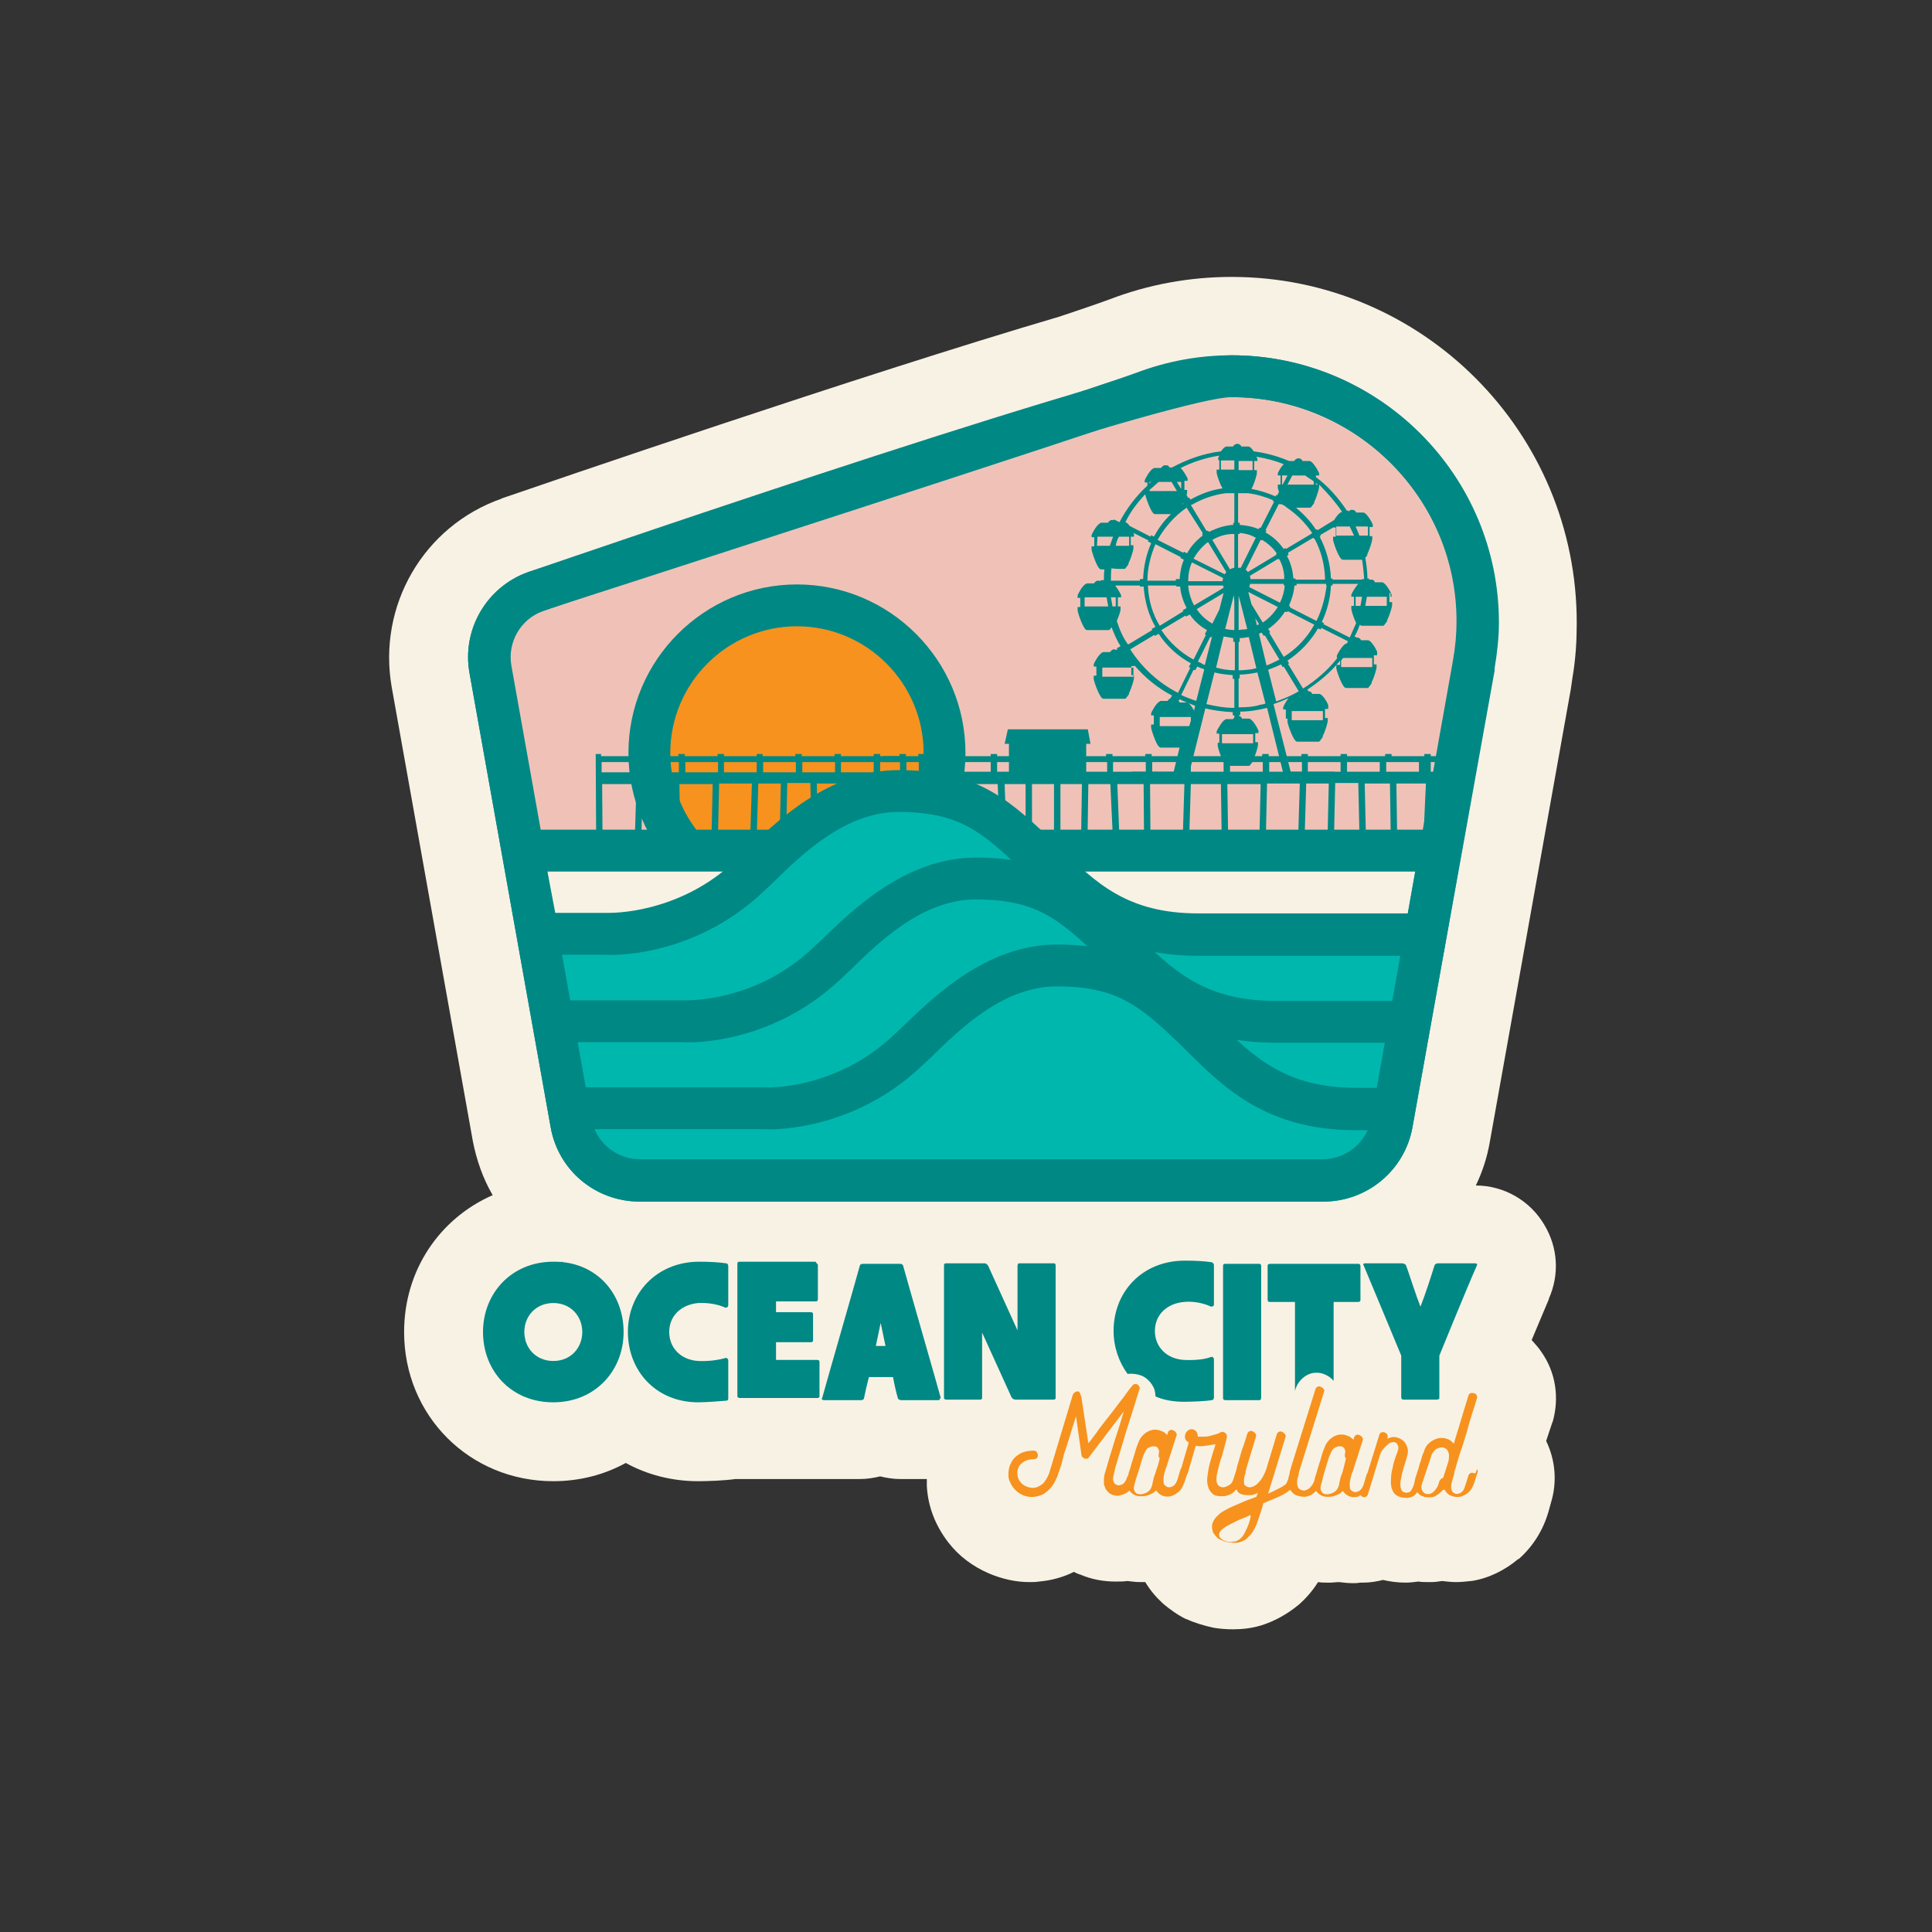 <?xml version="1.0" encoding="utf-8"?>
<!-- Generator: Adobe Illustrator 28.0.0, SVG Export Plug-In . SVG Version: 6.00 Build 0)  -->
<svg version="1.1" id="Layer_1" xmlns="http://www.w3.org/2000/svg" xmlns:xlink="http://www.w3.org/1999/xlink" x="0px" y="0px"
	 viewBox="0 0 360 360" style="enable-background:new 0 0 360 360;" xml:space="preserve">
<rect x="0" y="0" width="360" height="360" fill="#333333" stroke="none"/>
<style type="text/css">
	.st0{fill:#F8F2E4;}
	.st1{fill:#F0C2B7;}
	.st2{fill:#008885;}
	.st3{fill:#F7921E;}
	.st4{fill:#00B7AE;}
</style>
<g>
	<path class="st0" d="M229.5,51.6c-7.8,0-15.5,1.4-22.8,4.2c-0.3,0.1-1.8,0.7-9.3,3.2c-37.1,10.9-97,31.5-103.7,33.8
		c-0.1,0-0.1,0-0.2,0.1C78.9,98,70.3,112.9,73,128.1l15.1,84.5c0.7,3.6,1.9,7,3.7,10.1c-9.8,4.3-16.5,13.9-16.5,25.5
		c0,15.6,12.2,27.8,27.8,27.8c4.9,0,9.5-1.2,13.5-3.4c4,2.2,8.6,3.4,13.5,3.4c1.6,0,4.8-0.1,6.9-0.4c0.2,0,0.5,0,0.7,0h14.5
		c0.2,0,0.4,0,0.6,0c0.2,0,0.3,0,0.5,0h6.9c1.3,0,2.6-0.2,3.8-0.5c1.2,0.3,2.5,0.5,3.8,0.5h4.9c0,0.4,0,0.8,0,1.2v0.1
		c0.2,3.8,1.6,7.4,4,10.5c2,2.6,4.6,4.5,7.6,5.8c2.4,1,4.9,1.6,7.5,1.6c0.6,0,1.2,0,1.8-0.1c2.3-0.2,4.5-0.8,6.5-1.8
		c0.4,0.2,0.8,0.4,1.2,0.5c2.1,0.9,4.3,1.3,6.6,1.3c0.7,0,1.4,0,2.2-0.1c0.8,0.1,1.6,0.2,2.4,0.2c0.2,0,0.4,0,0.5,0s0.3,0,0.4,0l0,0
		c0.9,1.5,2,2.8,3.3,4c1.3,1.1,2.7,2.1,4.3,2.9c0,0,0,0,0.1,0c1.5,0.7,3.2,1.2,5,1.6c1.2,0.2,2.4,0.3,3.6,0.3c1.8,0,3.5-0.2,5.2-0.7
		c2.6-0.8,4.9-2.1,7-3.8c1.4-1.2,2.7-2.7,3.7-4.3c0.6,0.1,1.1,0.1,1.7,0.1c0.2,0,0.4,0,0.5,0c0.6,0,1.2-0.1,1.7-0.1
		c0.9,0.1,1.7,0.2,2.6,0.2c0.4,0,0.9,0,1.3-0.1c0.2,0,0.4,0,0.6,0c1.3,0,2.5-0.2,3.7-0.5c1.3,0.3,2.7,0.5,4.2,0.5
		c0.8,0,1.6-0.1,2.4-0.2c0.6,0.1,1.2,0.1,1.8,0.1c0.2,0,0.4,0,0.6,0c0.7,0,1.3-0.1,2-0.2c0.9,0.1,1.8,0.2,2.6,0.2
		c0.9,0,1.9-0.1,2.8-0.2h0.1c3.2-0.5,6.2-2,8.7-4.1c0,0,0,0,0.1,0c2.6-2.3,4.5-5.3,5.5-8.7l0.5-1.8c1.2-3.9,0.8-8-0.9-11.5
		c0.2-0.6,0.4-1.2,0.6-1.8l0.5-1.5c0-0.1,0-0.1,0.1-0.2c1.3-4.5,0.6-9.3-2.1-13.1c-0.5-0.8-1.2-1.5-1.8-2.2c1.4-3.3,2.7-6.4,3.2-7.6
		c0,0,0,0,0-0.1c2-4.5,1.7-9.5-0.8-13.7c-2.6-4.5-7.5-7.4-12.8-7.4c1.2-2.5,2.1-5.2,2.6-8.1l15.1-84.4c0.1-0.7,0.2-1.4,0.3-2.1
		c0.6-3.5,0.8-6.8,0.8-10.1C293.9,80.5,265,51.6,229.5,51.6z M232.6,278.2L232.6,278.2C232.7,278.2,232.6,278.2,232.6,278.2z
		 M228,278.4c-0.1,0-0.1,0-0.2,0C227.9,278.4,227.9,278.4,228,278.4z M105,235.2c-0.1,0-0.3,0-0.4-0.1
		C104.7,235.1,104.8,235.1,105,235.2C105,235.1,105,235.2,105,235.2z M103.1,235c0.2,0,0.5,0,0.7,0C103.6,235,103.4,235,103.1,235
		L103.1,235z M97.7,260.3c-0.1-0.1-0.2-0.1-0.4-0.2C97.5,260.1,97.6,260.2,97.7,260.3z M96.6,259.7c-0.1-0.1-0.2-0.1-0.3-0.2
		C96.4,259.6,96.5,259.6,96.6,259.7z M95.5,259c-0.1-0.1-0.2-0.1-0.3-0.2C95.3,258.9,95.4,259,95.5,259z M94.5,258.3
		c-0.1,0-0.1-0.1-0.2-0.1C94.4,258.2,94.4,258.2,94.5,258.3z M99,260.7c-0.2-0.1-0.3-0.1-0.5-0.2C98.6,260.6,98.8,260.6,99,260.7z
		 M97.8,249.2c0,0.1,0.1,0.2,0.1,0.3C97.8,249.4,97.8,249.3,97.8,249.2z M98.1,250.3c0.1,0.1,0.1,0.3,0.2,0.4
		C98.2,250.5,98.1,250.4,98.1,250.3z M98.6,251.2c0.1,0.1,0.1,0.2,0.2,0.3C98.7,251.3,98.6,251.3,98.6,251.2z M99.2,252
		C99.2,252,99.3,252,99.2,252C99.3,252,99.2,252,99.2,252z M102.4,253.5c-0.2,0-0.3,0-0.5,0C102.1,253.5,102.3,253.5,102.4,253.5z
		 M101.3,253.3c-0.1,0-0.3-0.1-0.4-0.1C101,253.2,101.1,253.2,101.3,253.3z M100.3,252.8c-0.1-0.1-0.3-0.1-0.4-0.2
		C100.1,252.7,100.2,252.8,100.3,252.8z M191.7,278.5c-0.1,0-0.1,0-0.2,0C191.6,278.5,191.7,278.5,191.7,278.5z M207.9,278.5
		c-0.1,0-0.2,0-0.4-0.1C207.7,278.4,207.8,278.5,207.9,278.5z M213.3,278.3c-0.2,0.1-0.5,0.1-0.7,0.1
		C212.8,278.4,213,278.4,213.3,278.3z M217.7,278.5L217.7,278.5C217.6,278.5,217.6,278.5,217.7,278.5z M229.6,287.2
		c-0.2,0-0.3,0-0.5,0C229.2,287.2,229.4,287.2,229.6,287.2z M230.8,286.9c-0.2,0.1-0.3,0.2-0.5,0.2
		C230.5,287.1,230.6,287,230.8,286.9z M230.1,287.2c-0.2,0-0.3,0.1-0.5,0.1C229.8,287.2,230,287.2,230.1,287.2z M242.4,278.5
		c-0.2,0-0.3,0-0.5-0.1C242.1,278.5,242.3,278.5,242.4,278.5z M248,278.3c-0.2,0.1-0.5,0.1-0.7,0.1
		C247.5,278.4,247.8,278.4,248,278.3z M252.4,278.5L252.4,278.5C252.3,278.5,252.4,278.5,252.4,278.5z M262,278.5L262,278.5
		L262,278.5z M266.6,278.3c-0.1,0-0.1,0-0.2,0C266.5,278.3,266.6,278.3,266.6,278.3z M274.6,274.5c-0.1,0-0.2,0-0.3,0l0,0
		C274.4,274.5,274.5,274.5,274.6,274.5z M271.3,278.4c-0.1,0-0.2,0-0.4-0.1C271.1,278.4,271.2,278.4,271.3,278.4z M211.9,69.5
		c-0.3,0.1-0.7,0.3-1.3,0.5C211.2,69.7,211.6,69.6,211.9,69.5z M208.4,70.7c-1.3,0.4-2.9,1-4.8,1.6
		C205.5,71.6,207.1,71.1,208.4,70.7z M87.8,118.1c-0.4,1.4-0.6,2.9-0.6,4.4C87.2,121,87.4,119.5,87.8,118.1z M93.5,257.3L93.5,257.3
		C93.6,257.4,93.5,257.4,93.5,257.3z M90,248.2c0,0.5,0,0.9,0.1,1.3C90,249.1,90,248.6,90,248.2z M90.1,249.9c0,0.3,0.1,0.6,0.1,0.9
		C90.2,250.5,90.1,250.2,90.1,249.9z M90.5,251.9L90.5,251.9C90.5,252,90.5,252,90.5,251.9z M90.9,253.2L90.9,253.2L90.9,253.2z
		 M91.4,254.3C91.4,254.3,91.4,254.4,91.4,254.3C91.4,254.4,91.4,254.3,91.4,254.3z M92.7,256.4L92.7,256.4
		C92.7,256.5,92.7,256.4,92.7,256.4z M103.1,261.3c-0.2,0-0.5,0-0.7,0C102.6,261.3,102.9,261.3,103.1,261.3L103.1,261.3z
		 M99.7,260.9c0.2,0,0.4,0.1,0.6,0.1C100.1,261,99.9,260.9,99.7,260.9z M101,261.1c0.2,0,0.4,0.1,0.7,0.1
		C101.4,261.2,101.2,261.2,101,261.1z M191.2,280c-0.3-0.1-0.7-0.1-1-0.3C190.5,279.9,190.8,280,191.2,280z M191.9,280.1
		c-0.2,0-0.3,0-0.4,0c0.3,0,0.6,0.1,0.9,0C192.2,280.1,192.1,280.1,191.9,280.1z M207.6,280c-0.2,0-0.5-0.1-0.7-0.2
		C207.1,280,207.4,280,207.6,280z M207.9,280.1c-0.1,0-0.1,0-0.2,0c0.2,0,0.5,0,0.8,0C208.3,280,208.1,280.1,207.9,280.1z
		 M211.9,280c-0.2,0-0.4-0.1-0.6-0.2C211.5,279.9,211.7,280,211.9,280z M212.5,280.1c-0.1,0-0.2,0-0.4,0
		C212.3,280.1,212.4,280.1,212.5,280.1C212.5,280.1,212.5,280.1,212.5,280.1z M216.4,280c0.2,0.1,0.4,0.1,0.7,0.2
		C216.8,280.1,216.6,280,216.4,280z M217.4,280.1L217.4,280.1c0.1,0,0.4,0,0.6,0C217.7,280.1,217.5,280.1,217.4,280.1z M228.7,288.8
		c0.3,0.1,0.7,0.1,1,0.1l0,0C229.4,288.9,229.1,288.8,228.7,288.8z M241.3,279.8c0.2,0.1,0.5,0.2,0.7,0.2
		C241.7,280,241.5,279.9,241.3,279.8z M242.5,280.1c-0.1,0-0.2,0-0.3,0c0.2,0,0.5,0,0.7,0C242.8,280.1,242.6,280.1,242.5,280.1z
		 M246.6,280c-0.2,0-0.4-0.1-0.6-0.2C246.2,279.9,246.4,280,246.6,280z M247.2,280.1c-0.1,0-0.2,0-0.4,0
		C247,280.1,247.1,280.1,247.2,280.1S247.3,280.1,247.2,280.1z M251.8,280.1c-0.2,0-0.5-0.1-0.7-0.2
		C251.4,280,251.6,280.1,251.8,280.1z M252.1,280.1L252.1,280.1c0.1,0,0.4,0,0.6,0C252.5,280.1,252.3,280.1,252.1,280.1z
		 M253.7,280.1c0.1,0,0.2,0,0.3,0l0,0C253.9,280.1,253.8,280.1,253.7,280.1z M265.6,280c-0.2,0-0.4-0.1-0.6-0.2
		C265.2,279.9,265.4,280,265.6,280z M266.2,280c-0.1,0-0.2,0-0.4,0C265.9,280,266.1,280,266.2,280L266.2,280z M270.9,280
		c-0.2,0-0.5-0.1-0.7-0.2C270.4,279.9,270.7,280,270.9,280z M271.4,280.1c-0.1,0-0.2,0-0.2,0c0.2,0,0.5,0,0.7,0
		C271.7,280,271.5,280.1,271.4,280.1z"/>
	<g>
		<g>
			<path class="st1" d="M275.4,116c0-25.3-20.5-45.9-45.9-45.9c-13.3,0-129.7,40.2-129.7,40.2c-6,2.1-9.5,8.3-8.4,14.5l15.1,84.5
				c1.1,6.2,6.5,10.7,12.8,10.7h127.3c6.3,0,11.7-4.5,12.8-10.7l15.1-84.5c0.1-0.3,0.1-0.6,0.1-1C275.1,121.3,275.4,118.7,275.4,116
				z"/>
			<polygon class="st2" points="203.2,138.6 202.7,135.9 187.8,135.9 187.2,138.6 188,138.6 188,144.8 202.4,144.8 202.4,138.6 			
				"/>
			<path class="st2" d="M246.6,223.9H119.2c-8.2,0-15.2-5.8-16.6-13.9l-15.1-84.5c-1.5-8.1,3.1-16.1,10.9-18.9
				c12-4.1,117.5-40.4,131-40.4c27.4,0,49.8,22.3,49.8,49.8c0,2.7-0.3,5.5-0.8,8.5c0,0.3,0,0.7-0.1,1L263.2,210
				C261.8,218,254.8,223.9,246.6,223.9z M229.5,74c-9.3,0-82,23.9-128.4,39.9c-4.1,1.5-6.6,5.8-5.8,10.2l15.1,84.5
				c0.8,4.3,4.6,7.5,9,7.5h127.3c4.4,0,8.2-3.2,9-7.5l15.2-85.2c0.5-2.8,0.7-5.2,0.7-7.4C271.5,92.8,252.6,74,229.5,74z"/>
		</g>
		<g>
			<circle class="st3" cx="148.5" cy="140.3" r="27.5"/>
			<g>
				<path class="st2" d="M167.7,142v3l-0.5,14.3l1.2,0.1l0.4-13.3h2.2l0.2,13.1h1.2l-0.2-13.1h3.4l0.3,13.3h1.2l-0.3-13.2h3.4
					l-0.2,13.2h1.2l0.2-13.3h4.5l0.6,13.3l1.2-0.1l-0.5-13.2h3.9v13.5h1.2v-13.5h4.1v13.3h1.2v-13.3h4l-0.2,13.2h1.2l0.2-13.2h4.1
					l0.6,12.8l1.2-0.1l-0.5-12.7h4.9l0.1,13.1h1.2l-0.1-13.1h6.4l-0.4,13l1.2,0.1l0.4-13.1h5.6l0.2,13.3h1.2l-0.2-13.3h6.2
					l-0.3,13.3h1.2l0.3-13.4h6.1l-0.4,13.3l1.2,0.1l0.4-13.4h4.2l-0.3,13.3h1.2l0.3-13.4h4.3l0.3,13.4h1.2l-0.3-13.3h4.7l0.2,13.2
					h1.2l-0.2-13.2h5.5l-0.6,13.2l1.2,0.1l0.6-13.3h5v-2.2h-5.3V142h4.5v-1.1h-4.5v-0.4h-1.2v0.4h-6.1v-0.4h-1.2v0.4H251v-0.4h-1.2
					v0.4h-6.1v-0.4h-1.2v0.4h-6.1v-0.4h-1.2v0.4h-6.1v-0.4H228v0.4h-6.1v-0.4h-1.2v0.4h-6.1v-0.4h-1.2v0.4h-6.1v-0.4h-1.2v0.4H200
					v-0.4h-1v0.4h-5.8v-0.4H192v0.4h-6.2v-0.4h-1.2v0.4h-5.3v-0.4h-1.2v0.4h-5.8v-0.4h-1.2v0.4h-2.3v-0.4h-1.2v0.4h-3v1.1H167.7z
					 M258.3,142h6.1v1.8h-6.1V142z M251,142h6.1v1.8H251V142z M243.7,142h6.1v1.8h-6.1V142z M236.5,142h6.1v1.8h-6.1V142z
					 M229.2,142h6.1v1.8h-6.1V142z M221.9,142h6.1v1.8h-6.1V142z M214.7,142h6.1v1.8h-6.1V142z M207.4,142h6.1v1.8h-6.1V142z
					 M200.2,142h6.1v1.8h-6.1V142z M193.2,142h5.8v1.8h-5.8V142z M185.8,142h6.2v1.8h-6.2V142z M179.3,142h5.3v1.8h-5.3V142z
					 M172.3,142h5.8v1.8h-5.8V142z M168.9,142h2.3v1.8h-2.3V142z"/>
				<path class="st2" d="M164,143.9V142h4.5v-1.1H164v-0.4h-1.2v0.4h-6.1v-0.4h-1.2v0.4h-6.1v-0.4h-1.2v0.4h-6.1v-0.4H141v0.4h-6.1
					v-0.4h-1.2v0.4h-6.1v-0.4h-1.2v0.4h-6.1v-0.4h-1.2v0.4H112v-0.4h-1l0.1,18.7h1.2l-0.1-13.1h6.4l-0.4,13l1.2,0.1l0.4-13.1h5.6
					l0.2,13.3h1.2l-0.2-13.3h6.2l-0.3,13.3h1.2L134,146h6.1l-0.4,13.3l1.2,0.1l0.4-13.4h4.2l-0.3,13.3h1.2l0.3-13.4h4.3l0.3,13.4
					h1.2l-0.3-13.3h4.7l0.2,13.2h1.2l-0.2-13.2h5.5l-0.6,13.2l1.2,0.1l0.6-13.3h5v-2.2L164,143.9L164,143.9z M119.2,143.9h-7.1V142
					h7.1V143.9z M126.5,143.9h-6.1V142h6.1V143.9z M133.8,143.9h-6.1V142h6.1V143.9z M141,143.9h-6.1V142h6.1V143.9z M148.3,143.9
					h-6.1V142h6.1V143.9z M155.6,143.9h-6.1V142h6.1V143.9z M162.8,143.9h-6.1V142h6.1V143.9z"/>
			</g>
			<path class="st2" d="M148.5,171.7c-17.3,0-31.4-14.1-31.4-31.4s14.1-31.4,31.4-31.4s31.4,14.1,31.4,31.4S165.8,171.7,148.5,171.7
				z M148.5,116.7c-13,0-23.6,10.6-23.6,23.6s10.6,23.6,23.6,23.6s23.6-10.6,23.6-23.6S161.5,116.7,148.5,116.7z"/>
		</g>
		<g>
			<polygon class="st0" points="265.6,174.2 100.2,174.2 97.4,158.5 268.4,158.5 			"/>
			<path class="st2" d="M268.9,178.1H97l-4.2-23.5h180.2L268.9,178.1z M103.5,170.3h158.8l1.4-7.9H102L103.5,170.3z"/>
		</g>
		<path class="st4" d="M246.6,220c0,0-107.9,0-122.9,0s-16.6-8.2-16.6-8.2l-6.5-37.7h12.5c0,0,14.4,0.7,26.6-10.9
			c5.4-5.1,15.1-15.7,27.7-15.7c12.6,0,17.7,4.3,25.3,11.5c7.6,7.2,14.3,15.2,30.6,15.2h41.6l-5.8,36.4
			C259.1,210.7,253.8,220,246.6,220z"/>
		<path class="st2" d="M264.8,178.1h-41.6c-16.4,0-24.4-7.7-31.3-14.5l-1.9-1.9c-7.2-6.8-11.4-10.4-22.6-10.4
			c-9.9,0-18,7.9-23.4,13.2l-1.6,1.5c-13.2,12.6-28.8,12-29.4,11.9h-12.3v-7.8h12.5c0.3,0,13.2,0.4,23.9-9.8l1.5-1.4
			c5.9-5.7,15.8-15.4,28.8-15.4c13.8,0,19.8,4.7,28,12.5l2,1.9c6.8,6.6,12.6,12.3,25.9,12.3h41.6L264.8,178.1L264.8,178.1z"/>
		<path class="st2" d="M262.8,194.3h-25.2c-16.4,0-24.4-7.7-31.3-14.4l-1.9-1.9c-7.2-6.8-11.4-10.4-22.6-10.4
			c-9.9,0-18,7.9-23.4,13.2l-1.6,1.5c-13.2,12.6-28.8,12-29.4,11.9h-24.3v-7.8h24.5c0.3,0,13.2,0.4,23.9-9.8l1.5-1.4
			c5.9-5.7,15.8-15.4,28.8-15.4c13.8,0,19.8,4.7,28,12.5l2,1.9c6.8,6.6,12.6,12.3,25.9,12.3h25.2L262.8,194.3L262.8,194.3z"/>
		<path class="st2" d="M259.8,210.6h-7.1c-16.5,0-24.4-7.7-31.3-14.5l-1.9-1.9c-7.2-6.8-11.4-10.4-22.6-10.4
			c-9.9,0-18,7.9-23.4,13.2l-1.6,1.5c-13.2,12.6-28.8,12-29.4,11.9h-36.8v-7.8h37c0.3,0.1,13.2,0.4,23.9-9.8l1.5-1.4
			c5.9-5.7,15.8-15.4,28.8-15.4c13.8,0,19.8,4.7,28,12.5l2,1.9c6.8,6.6,12.6,12.3,25.9,12.3h7.1L259.8,210.6L259.8,210.6z"/>
		<g>
			<path class="st2" d="M259.1,111.2h0.2c0,0,0-0.2,0-0.4s-1.1-2.3-1.8-2.3c-0.2,0-0.6,0-1,0c0,0-0.1,0-0.3,0
				c-0.1-0.3-0.3-0.5-0.6-0.5l0,0h-0.5v-0.2l0,0h-0.3c0-1.3-0.2-2.7-0.4-3.9l0.1-0.1l0.1-0.1c0.1-0.1,0.2-0.3,0.2-0.5l0,0
				c0.5-1,0.9-2.5,0.9-2.7c0-0.2,0-0.4,0-0.5s0-0.1,0-0.1h-0.5v-1.7h0.4h0.2c0,0,0-0.2,0-0.4s-1.1-2.3-1.8-2.3c-0.2,0-0.6,0-1,0
				c0,0-0.1,0-0.3,0c-0.1-0.3-0.4-0.5-0.7-0.5c-0.1,0-0.1,0-0.2,0l0,0l0,0c-0.1,0-0.2,0-0.2,0.1l0,0c-0.1,0-0.1,0.1-0.2,0.1
				c0,0,0,0-0.1,0.1l0,0l-0.1-0.2l0,0l-0.2,0.1c-1.6-2.4-3.5-4.6-5.8-6.3v-0.3h0.4h0.2c0,0,0-0.2,0-0.4l0,0c0-0.1-0.2-0.4-0.4-0.8
				c-0.4-0.7-1-1.5-1.4-1.5c-0.2,0-0.6,0-1,0c0,0-0.1,0-0.3,0c-0.1-0.3-0.4-0.5-0.7-0.5c-0.1,0-0.3,0-0.4,0.1l0,0
				c-0.1,0-0.1,0.1-0.2,0.1c0,0,0,0-0.1,0.1l-0.1,0.1v0.1c-0.1,0-0.2,0-0.3,0l0,0c-0.3,0-0.5,0-0.7,0c-2.1-0.9-4.3-1.5-6.6-1.8
				c-0.3-0.5-0.7-0.9-1-0.9c-0.2,0-0.6,0-1,0c0,0-0.1,0-0.3,0c-0.1-0.3-0.4-0.5-0.7-0.5c-0.1,0-0.3,0-0.4,0.1l0,0
				c-0.1,0-0.1,0.1-0.2,0.1c0,0,0,0-0.1,0.1l-0.1,0.1v0.1c-0.1,0-0.2,0-0.3,0c-0.4,0-0.7,0-1,0l0,0c-0.1,0-0.1,0-0.2,0.1
				c-0.1,0-0.1,0.1-0.2,0.1l0,0l0,0c-0.2,0.2-0.4,0.4-0.6,0.7c-3.3,0.4-6.3,1.5-9.1,3c-0.1,0-0.1,0-0.2,0c0,0-0.1,0-0.2,0
				c0,0,0,0-0.1,0c-0.1-0.2-0.2-0.4-0.5-0.4l0,0l0,0c-0.1,0-0.1,0-0.2,0c-0.1,0-0.1,0-0.2,0l0,0l0,0c-0.1,0-0.2,0-0.2,0.1l0,0
				c-0.1,0-0.1,0.1-0.2,0.1c0,0,0,0-0.1,0.1l-0.1,0.1v0.1c-0.1,0-0.2,0-0.3,0c-0.4,0-0.7,0-1,0l0,0l0,0l0,0c-0.1,0-0.1,0-0.2,0.1
				c-0.7,0.3-1.6,2.1-1.6,2.2c0,0.2,0,0.4,0,0.4l0,0h0.5v0.6c-2.1,1.9-3.9,4.3-5.2,6.8l-1-0.5l-0.1,0.1c-0.1,0-0.1,0-0.2,0
				s-0.1,0-0.2,0l0,0l0,0c-0.1,0-0.2,0-0.2,0.1l0,0c-0.1,0-0.1,0.1-0.2,0.1c0,0,0,0-0.1,0.1l-0.1,0.1v0.1c-0.1,0-0.2,0-0.3,0l0,0
				c-0.4,0-0.7,0-1,0l0,0c-0.1,0-0.1,0-0.2,0.1c-0.7,0.3-1.6,2.1-1.6,2.2c0,0.2,0,0.4,0,0.4h0.5v1.7h-0.4h-0.1c0,0,0,0,0,0.1
				c0,0.1,0,0.3,0,0.5c0,0.2,0.6,2.2,1.2,3.2c0.2,0.3,0.4,0.5,0.6,0.5c0.1,0,0.4,0,0.6,0c-0.1,0.7-0.1,1.3-0.1,2h-0.6l0,0v0.2
				c-0.1-0.1-0.3-0.1-0.4-0.1c-0.1,0-0.1,0-0.2,0l0,0l0,0c-0.1,0-0.2,0-0.2,0.1l0,0c-0.1,0-0.1,0.1-0.2,0.1c0,0,0,0-0.1,0.1
				l-0.1,0.1v0.1c-0.1,0-0.2,0-0.3,0l0,0c-0.4,0-0.7,0-1,0l0,0c-0.1,0-0.1,0-0.2,0.1c0,0,0,0-0.1,0c-0.7,0.4-1.5,2-1.5,2.2
				c0,0.2,0,0.4,0,0.4h0.5v1.7h-0.4h-0.1c0,0,0,0,0,0.1s0,0.3,0,0.5c0,0.3,0.8,2.9,1.5,3.6c0.1,0.1,0.2,0.1,0.3,0.1c0.2,0,0.6,0,1,0
				l0,0c0.9,0,2,0,2,0c0.4,0,0.8,0,1,0c0.1,0,0.1,0,0.2-0.1l0,0l0,0l0,0l0.1-0.1c0.1-0.1,0.1-0.2,0.2-0.3c0,0,0,0,0-0.1
				c0.5,1.3,1,2.5,1.7,3.6l-0.7,0.4l0,0l0.1,0.2l-0.2,0.1c-0.1,0-0.2-0.1-0.3-0.1c-0.1,0-0.1,0-0.2,0l0,0l0,0c-0.1,0-0.2,0-0.2,0.1
				l0,0c-0.1,0-0.1,0.1-0.2,0.1c0,0,0,0-0.1,0.1l-0.1,0.1v0.1c-0.1,0-0.2,0-0.3,0c-0.4,0-0.7,0-1,0l0,0c-0.1,0-0.1,0-0.2,0.1
				c0,0,0,0-0.1,0l-0.1,0.1l0,0l0,0l0,0c-0.1,0.1-0.3,0.3-0.4,0.4c-0.5,0.6-1,1.6-1,1.7c0,0.2,0,0.4,0,0.4l0,0h0.5v1.7h-0.4h-0.1
				l0,0c0,0,0,0.3,0,0.6c0,0.3,1.1,3.7,1.8,3.7l0,0c0.2,0,0.6,0,1,0c0.9,0,2,0,2,0c0.4,0,0.8,0,1,0c0.1,0,0.1,0,0.2-0.1l0,0l0,0l0,0
				l0.1-0.1c0.1-0.1,0.1-0.2,0.2-0.3l0.1-0.1c0.1-0.1,0.2-0.3,0.2-0.5l0,0c0.5-1,0.9-2.5,0.9-2.7c0-0.2,0-0.4,0-0.5
				c0-0.1,0-0.1,0-0.1h-0.5v-1.7h0.4h0.2c0,0,0,0,0-0.1c2,2.3,4.3,4.2,7,5.6l-0.3,0.5c0,0-0.1,0-0.1,0.1l0,0c-0.1,0-0.1,0.1-0.2,0.1
				c0,0,0,0-0.1,0.1l-0.1,0.1v0.1c-0.1,0-0.2,0-0.3,0c-0.4,0-0.7,0-1,0l0,0c-0.1,0-0.1,0-0.2,0.1c-0.7,0.3-1.6,2.1-1.6,2.2
				c0,0.2,0,0.4,0,0.4h0.5v1.7h-0.4h-0.1c0,0,0,0,0,0.1c0,0.1,0,0.3,0,0.5c0,0.2,0.6,2.2,1.2,3.2c0.2,0.3,0.4,0.5,0.6,0.5
				c0.2,0,0.6,0,1,0c0.9,0,2,0,2,0c0.2,0,0.4,0,0.5,0l-1.1,4.5H211c0,0-0.1,0-0.1,0.1v1.7h37.8v-1.7c0,0,0-0.1-0.1-0.1h-8.1
				l-3.2-12.6c0.9-0.3,1.9-0.7,2.8-1.1c-0.5,0.6-1,1.6-1,1.7c0,0.2,0,0.4,0,0.4h0.5v1.7h0.4h-0.1c0,0,0,0,0,0.1c0,0.1,0,0.3,0,0.5
				c0,0.3,1.1,3.7,1.8,3.7c0.2,0,0.6,0,1,0c0.9,0,2,0,2,0c0.4,0,0.8,0,1,0c0.1,0,0.1,0,0.2-0.1l0,0l0,0l0,0l0.1-0.1
				c0.1-0.1,0.1-0.2,0.2-0.3l0.1-0.1c0.1-0.1,0.2-0.3,0.2-0.5l0,0c0.5-1,0.9-2.5,0.9-2.7s0-0.4,0-0.5c0-0.1,0-0.1,0-0.1h-0.5v-1.7
				h0.4h0.2c0,0,0-0.2,0-0.4c0,0,0-0.1,0-0.2c0,0,0,0,0-0.1c-0.2-0.6-1.1-2.1-1.7-2.1c-0.2,0-0.6,0-1,0c0,0-0.1,0-0.3,0
				c-0.1-0.3-0.3-0.5-0.7-0.5l-0.2-0.3c2.3-1.5,4.4-3.3,6.1-5.4v0.8h-0.4H249c0,0,0,0,0,0.1c0,0.1,0,0.3,0,0.5l0,0
				c0,0.3,1.1,3.7,1.8,3.7c0.2,0,0.6,0,1,0c0.9,0,2,0,2,0c0.4,0,0.8,0,1,0l0,0c0.1,0,0.1,0,0.2-0.1l0,0l0,0l0,0l0.1-0.1
				c0.1-0.1,0.1-0.2,0.2-0.3l0.1-0.1c0.1-0.1,0.2-0.3,0.2-0.5l0,0c0.5-1,0.9-2.5,0.9-2.7c0-0.2,0-0.4,0-0.5c0-0.1,0-0.1,0-0.1H256
				v-1.7h0.4h0.2c0,0,0-0.2,0-0.4l0,0c0,0,0-0.1,0-0.2c0,0,0,0,0-0.1c0-0.1-0.1-0.1-0.1-0.2l0,0l0,0c-0.1-0.1-0.1-0.2-0.2-0.4
				c-0.4-0.7-1-1.5-1.4-1.5c-0.2,0-0.6,0-1,0c0,0-0.1,0-0.3,0c-0.1-0.3-0.4-0.5-0.7-0.5c0,0,0,0-0.1,0l-0.4-0.2
				c0.4-0.7,0.7-1.4,1-2.2c0.1,0.1,0.2,0.2,0.3,0.2c0.2,0,0.6,0,1,0c0.9,0,2,0,2,0c0.4,0,0.8,0,1,0c0.1,0,0.1,0,0.2-0.1l0,0l0,0l0,0
				l0.1-0.1c0.1-0.1,0.1-0.2,0.2-0.3l0.1-0.1c0.1-0.1,0.2-0.3,0.2-0.5l0,0c0.5-1,0.9-2.5,0.9-2.7c0-0.2,0-0.4,0-0.5
				c0-0.1,0-0.1,0-0.1h-0.5v-1.7h0.2V111.2z M253.2,112.9h-0.6v-1.7h1.2c-0.1,0.6-0.2,1.2-0.3,1.7H253.2z M253.8,107.7
				C253.7,107.7,253.7,107.7,253.8,107.7v0.3h-5.5v-0.2l0,0H248c-0.1-2.8-0.9-5.5-2.1-7.8l0.2-0.1l0,0l-0.1-0.2l2.4-1.4h0.5v1.7
				h-0.4h-0.1c0,0,0,0,0,0.1s0,0.3,0,0.5c0,0.3,1.1,3.7,1.8,3.7c0.2,0,0.6,0,1,0c0.9,0,2,0,2,0c0.2,0,0.4,0,0.6,0
				c0.2,1.2,0.3,2.4,0.4,3.6h-0.4V107.7z M209.9,121.7L209.9,121.7C210,121.6,210,121.6,209.9,121.7L209.9,121.7z M208.1,115.7
				c0.4-0.9,0.7-1.9,0.7-2.1s0-0.4,0-0.5s0-0.1,0-0.1h-0.5v-1.7h0.4h0.2c0,0,0-0.2,0-0.4c0,0-0.1-0.2-0.2-0.4l0,0l0,0
				c-0.2-0.4-0.6-1-0.9-1.4h4.6v0.2l0,0h0.7c0.2,2.7,0.9,5.3,2.2,7.5l-0.7,0.4l0,0l0.1,0.2l-4.5,2.7
				C209.3,118.9,208.6,117.3,208.1,115.7z M208.5,100h1.9v1.7h-1.9h-0.6C208,101.1,208.2,100.5,208.5,100L208.5,100z M208.5,106
				c0.4,0,0.8,0,1,0c0.1,0,0.1,0,0.2-0.1l0,0l0,0l0,0l0.1-0.1c0.1-0.1,0.1-0.2,0.2-0.3l0.1-0.1c0.1-0.1,0.2-0.3,0.2-0.5l0,0
				c0.5-1,0.9-2.5,0.9-2.7c0-0.2,0-0.4,0-0.5s0-0.1,0-0.1h-0.5V100h0.4h0.2c0,0,0-0.2,0-0.4c0,0,0-0.1-0.1-0.3l2.8,1.4l-0.1,0.2l0,0
				l0.6,0.3c-0.9,2.1-1.4,4.3-1.5,6.7h-0.6l0,0v0.3H207c0-0.8,0-1.5,0.1-2.3C207.8,106,208.5,106,208.5,106z M246.9,107.7
				C246.9,107.7,246.8,107.7,246.9,107.7v0.3h-5.5v-0.2l0,0H241c-0.1-1.5-0.5-3-1.2-4.2l0.3-0.2l0,0L240,103l4.7-2.8l0.1,0.2l0,0
				l0.1-0.1C246.1,102.5,246.8,105,246.9,107.7L246.9,107.7L246.9,107.7z M231.6,138.5h-2h-1.3h-0.6v-1.7h1.9h2h1.9v1.7H231.6z
				 M223.2,123.3l2.3-4.6l0.2,0.1l0,0l0.2-0.4l-1.4,5.5c-0.1,0-0.2-0.1-0.3-0.1l0,0C223.9,123.6,223.6,123.4,223.2,123.3z
				 M213.9,109.1h5.3v0.2l0,0h0.7c0.1,1.4,0.6,2.8,1.2,4l-0.7,0.4l0,0l0.1,0.2l-4.4,2.7C214.8,114.5,214,111.9,213.9,109.1z
				 M215.3,101.4l4.7,2.4v0.2l0,0l0.6,0.3c-0.5,1.1-0.7,2.4-0.8,3.6h-0.7l0,0v0.3h-5.3C213.8,105.9,214.4,103.5,215.3,101.4z
				 M220.1,89.8v1.3l-0.8-1.3H220.1z M220.4,93.7l0.1,0.2c-0.1,0.1-0.2,0.1-0.2,0.2C220.4,94,220.4,93.8,220.4,93.7z M222.2,94
				L222.2,94c1.9-1.1,4-1.8,6.2-2.1h0.1c0.2,0,0.6,0,1,0l0,0c0.1,0,0.2,0,0.3,0l0,0h0.2v5.5h-0.2l0,0v0.4c-1.6,0.1-3.1,0.6-4.5,1.3
				c-0.1-0.2-0.3-0.2-0.5-0.2l-2.9-4.8L222.2,94z M229.4,85.8L229.4,85.8h0.6v1.7h-0.6h-1.3h-0.6v-1.7H229.4z M239.9,88.6l-0.9,1.7
				h-0.1v-1.7H239.9z M237.2,93.4l0.2,0.1l-2.5,4.9l-0.2-0.1l0,0l-0.2,0.3c-1.1-0.5-2.3-0.7-3.5-0.8v-0.4l0,0h-0.3v-5.5h0.3l0,0
				c0.2,0,0.4,0,0.4,0c0.4,0,0.8,0,1,0c0,0,0,0,0.1,0c1.7,0.2,3.3,0.7,4.7,1.3V93.4L237.2,93.4z M239.3,107.7v0.2H233l0,0
				c0,0,0,0,0-0.1c0-0.2-0.1-0.4-0.1-0.5l5.3-3.2l0.1,0.2l0,0l0.1-0.1C238.9,105.2,239.3,106.4,239.3,107.7L239.3,107.7L239.3,107.7
				z M221.4,109.1h5.8h0.7c0,0.1,0.1,0.2,0.1,0.4l-0.8,0.5l0,0l-4.7,2.8C221.9,111.7,221.5,110.4,221.4,109.1z M222.1,104.8l5.8,2.9
				c0,0.2-0.1,0.4-0.1,0.6h-0.3h-6.1C221.4,107.1,221.6,105.9,222.1,104.8z M233.8,100.1l0.2,0.1l-2.8,5.6c-0.1,0-0.1,0-0.2,0
				c-0.1,0-0.1,0-0.2,0c0,0,0,0-0.1,0v-6.3h0.3l0,0v-0.2C232,99.4,232.9,99.6,233.8,100.1L233.8,100.1L233.8,100.1z M229.9,110.9
				L229.9,110.9l0.1,1.2v5.3c-0.6,0-1.1-0.1-1.7-0.2L229.9,110.9z M230.8,117.4v-2.7V111l0.3,1.1l0,0l1.3,5.1
				c-0.3,0.1-0.6,0.1-0.9,0.1l0,0C231.3,117.3,231,117.4,230.8,117.4z M229.8,99.5h0.2v6.3c-0.1,0-0.2,0-0.3,0.1h-0.1
				c-0.1,0-0.3,0.1-0.4,0.2l0,0l-3.3-5.5C227.1,99.9,228.4,99.5,229.8,99.5L229.8,99.5C229.7,99.5,229.8,99.5,229.8,99.5z
				 M237.8,103.4l-5.3,3.2c0-0.1-0.1-0.2-0.1-0.2l0,0l0,0c0,0-0.1,0-0.1-0.1c-0.1-0.1-0.1-0.1-0.2-0.1l2.8-5.6l0.2,0.1l0,0l0.1-0.1
				c1.1,0.7,2,1.5,2.7,2.5l-0.1,0.1l0,0L237.8,103.4z M225.1,101l3.4,5.6c-0.1,0.1-0.2,0.3-0.3,0.4l-5.8-2.9
				C223.1,102.9,224,101.8,225.1,101z M228,110.5l-0.8,3.1l-1.3,2.6c-1.2-0.7-2.2-1.6-2.9-2.7L228,110.5z M228,118.6
				c0.6,0.1,1.2,0.2,1.8,0.3v0.7l0,0h0.3v5.3c-1.2,0-2.4-0.2-3.5-0.5L228,118.6z M230.8,124.9v-5.3h0.2l0,0v-0.7
				c0.6,0,1.1-0.1,1.7-0.2l1.4,5.8c-0.3,0.1-0.6,0.1-0.8,0.2C232.5,124.8,231.7,124.9,230.8,124.9z M233.9,115.2l0.7,1.1
				c-0.1,0.1-0.2,0.1-0.4,0.2L233.9,115.2z M235.3,116l-2.1-3.4l-0.6-2.3l5.5,2.8C237.4,114.2,236.5,115.2,235.3,116z M238.5,112.3
				l-5.7-2.9v-0.1c0,0,0,0,0,0.1v-0.1c0.1-0.2,0.1-0.3,0.1-0.5h6.3v0.3l0,0h0.2C239.3,110.2,239,111.3,238.5,112.3z M231.5,87.6
				h-0.7v-1.7h0.7h1.9v1.7H231.5z M226.3,125.3c1.1,0.3,2.2,0.4,3.4,0.5v0.7l0,0h0.3v5.4c-1.8,0-3.5-0.3-5.2-0.7L226.3,125.3z
				 M230.8,131.8v-5.4h0.2l0,0v-0.7c1.1,0,2.3-0.2,3.3-0.4l1.5,5.8c-0.3,0.1-0.6,0.2-0.9,0.2l0,0
				C233.7,131.7,232.3,131.8,230.8,131.8z M244.3,99.5l-4.7,2.8l-0.1-0.2l0,0l-0.3,0.2c-0.9-1.3-2-2.3-3.4-3.1l0.2-0.3l0,0l-0.2-0.1
				l2.5-4.9l0.3,0.1l0,0l0.1-0.1c0.4,0.2,0.8,0.4,1.1,0.7l0,0c1.8,1.2,3.4,2.8,4.7,4.7L244.3,99.5L244.3,99.5L244.3,99.5z
				 M242.9,90.3h-2l0,0h-1l0.9-1.7h0.1l0,0h2h0.3c0.5,0.4,1.1,0.7,1.6,1.1v0.6H242.9z M238.5,87.4c-0.2,0.4-0.4,0.7-0.4,0.8l0,0
				c0,0.2,0,0.4,0,0.4h0.5v1.7h-0.4h-0.1c0,0,0,0,0,0.1c0,0.1,0,0.3,0,0.5c0,0.1,0.1,0.3,0.2,0.7v0.1l-0.3,0.6l-0.2-0.1l0,0
				l-0.1,0.3c-1.4-0.6-2.9-1.1-4.5-1.4c0-0.1,0.1-0.2,0.1-0.2l0,0c0.5-1,0.9-2.5,0.9-2.7c0-0.2,0-0.4,0-0.5s0-0.1,0-0.1l0,0h-0.5
				v-1.7h0.4h0.2c0,0,0-0.2,0-0.4c0,0-0.1-0.2-0.2-0.4c1.8,0.3,3.4,0.7,5.1,1.4C238.9,86.8,238.7,87.1,238.5,87.4z M227.2,85.8v1.7
				h-0.4h-0.1l0,0c0,0,0,0,0,0.1s0,0.3,0,0.5s0.5,1.9,1.1,2.9c-2.2,0.3-4.2,1.1-6,2.1l-0.2-0.4l0,0l-0.2,0.1l-0.3-0.6
				c0-0.1,0.1-0.2,0.1-0.3c0-0.2,0-0.4,0-0.5c0-0.1,0-0.1,0-0.1h-0.5v-1.7h0.4h0.2c0,0,0-0.2,0-0.4c0-0.1-0.7-1.4-1.3-2
				c2.2-1.1,4.6-1.9,7.2-2.3c-0.1,0.2-0.2,0.4-0.2,0.4c0,0.2,0,0.4,0,0.4L227.2,85.8L227.2,85.8z M216.1,89.8h2h0.2l1,1.7h-1.2h-2
				h-1.3h-0.6v-0.2c0.6-0.5,1.1-1,1.7-1.5H216.1z M221.1,94.6L221.1,94.6l3,4.7c-0.1,0.2-0.1,0.3,0,0.5l0,0c-1.2,0.9-2.2,2-2.9,3.3
				l-0.6-0.3l0,0l-0.1,0.2l-4.8-2.4C217,98.3,218.8,96.2,221.1,94.6z M207.9,111.3v1.7h-0.6c-0.1-0.6-0.2-1.1-0.3-1.7H207.9z
				 M220.9,114.7l0.1,0.2l0,0l0.7-0.4c0.8,1.2,1.9,2.2,3.2,2.9l-0.4,0.8l0,0l0.2,0.1l-2.3,4.6c-2.4-1.3-4.5-3.2-6-5.5L220.9,114.7z
				 M222.7,124.9L222.7,124.9l0.4-0.7c0.4,0.2,0.9,0.4,1.3,0.5l-1.5,5.9c-0.1,0-0.2-0.1-0.3-0.1l0,0c-0.8-0.3-1.7-0.6-2.5-1l2.3-4.7
				L222.7,124.9z M224.6,132c1.6,0.4,3.3,0.6,5.1,0.7v0.6l0,0h0.3v0.4l0,0c0,0,0,0-0.1,0.1l-0.1,0.1v0.1c-0.1,0-0.2,0-0.3,0
				c-0.4,0-0.7,0-1,0l0,0c-0.1,0-0.1,0-0.2,0.1c-0.1,0-0.1,0.1-0.2,0.1l0,0l0,0c-0.6,0.5-1.4,2-1.4,2.1c0,0.2,0,0.4,0,0.4h0.5v1.7
				H227h-0.1c0,0,0,0,0,0.1c0,0.1,0,0.3,0,0.5s0.6,2.2,1.2,3.2c0.2,0.3,0.4,0.5,0.6,0.5c0.2,0,0.6,0,1,0c0.9,0,2,0,2,0
				c0.4,0,0.8,0,1,0c0.1,0,0.1,0,0.2-0.1l0,0l0,0l0,0l0.1-0.1c0.1-0.1,0.1-0.2,0.2-0.3l0.1-0.1c0.1-0.1,0.2-0.3,0.2-0.5l0,0
				c0.5-1,0.9-2.5,0.9-2.7s0-0.4,0-0.5c0-0.1,0-0.1,0-0.1h-0.5v-1.7h0.4h0.2c0,0,0-0.2,0-0.4s-1.1-2.3-1.8-2.3c-0.2,0-0.6,0-1,0
				c0,0-0.1,0-0.3,0c0-0.2-0.2-0.4-0.5-0.5v-0.2h0.2l0,0v-0.6c1.7,0,3.4-0.3,5-0.7l3,12.1h-17.5L224.6,132z M234.6,118.1
				c0.2-0.1,0.3-0.2,0.5-0.2l0.4,0.6l0,0l0.2-0.1l2.7,4.5c-0.8,0.4-1.6,0.8-2.4,1.1L234.6,118.1z M239.2,122.4l-2.7-4.5l0.2-0.1l0,0
				l-0.4-0.6c1.2-0.8,2.3-1.9,3.1-3.2h0.1c0.2,0.1,0.4,0,0.5-0.1l4.9,2.5C243.5,118.9,241.6,120.9,239.2,122.4z M245.3,115.7
				l-4.9-2.5c0-0.2-0.1-0.3-0.2-0.4l0,0c0.5-1.1,0.9-2.4,1-3.7h0.4l0,0v-0.3h5.5v0.3l0,0h0.1C246.9,111.4,246.3,113.7,245.3,115.7z
				 M251,99.8h-1.3H249v-1.7h1.9h0.6c0.3,0.6,0.5,1.1,0.8,1.7H251z M254.9,99.8h-1.6c-0.2-0.6-0.5-1.2-0.7-1.7h0.4h1.9L254.9,99.8
				L254.9,99.8z M250.1,95.4C250.1,95.4,250,95.4,250.1,95.4C250,95.4,250,95.4,250.1,95.4c-0.2,0-0.2,0-0.3,0.1
				c-0.4,0.2-0.9,0.9-1.2,1.4l-3.1,1.9l-0.1-0.2l0,0l-0.2,0.1c-1-1.6-2.3-2.9-3.7-4.1c0.8,0,1.6,0,1.6,0c0.4,0,0.8,0,1,0l0,0
				c0.1,0,0.1,0,0.2-0.1l0,0l0,0l0,0l0.1-0.1c0.1-0.1,0.1-0.2,0.2-0.3l0.1-0.1c0.1-0.1,0.2-0.3,0.2-0.5l0,0c0.5-1,0.9-2.5,0.9-2.7
				c0-0.2,0-0.4,0-0.5l0,0C247.4,91.9,248.8,93.5,250.1,95.4z M245.6,90.3h-0.4V90C245.3,90.1,245.4,90.2,245.6,90.3z M244.8,88.6
				L244.8,88.6L244.8,88.6L244.8,88.6z M214.2,89.8h0.3c-0.1,0.1-0.2,0.2-0.3,0.3V89.8z M213.4,92.1c0,0.3,1.1,3.7,1.8,3.7l0,0
				c0.2,0,0.6,0,1,0c0.9,0,2,0,2,0l0,0c-1.3,1.2-2.3,2.6-3.2,4.2l-0.5-0.3l0,0l-0.1,0.3l-3.9-2c-0.3-0.4-0.5-0.6-0.8-0.7
				C210.6,95.4,211.9,93.7,213.4,92.1z M204.5,100h1.9l0,0h1c-0.2,0.6-0.4,1.1-0.6,1.7h-0.5l0,0H205h-0.6L204.5,100L204.5,100z
				 M202.1,111.3h1.9l0,0h2h0.2c0.1,0.6,0.2,1.2,0.3,1.7H206h-2l0,0h-1.3h-0.6L202.1,111.3L202.1,111.3z M211.2,126.1h-1.9h-2H206
				h-0.6v-1.7h1.9h2h1.9L211.2,126.1L211.2,126.1z M210.6,121l4.5-2.7l0.1,0.2l0,0l0.7-0.4c1.5,2.3,3.6,4.2,6,5.5l-0.4,0.7l0,0
				l0.3,0.1l-2.3,4.7C215.8,127.2,212.8,124.4,210.6,121z M222.4,131.4L222.4,131.4c0.1,0,0.2,0.1,0.3,0.1l0,0l-0.2,0.9
				c-0.3-0.5-0.7-1.2-1.1-1.4c-0.1-0.1-0.2-0.1-0.3-0.1c-0.2,0-0.6,0-1,0c0,0-0.1,0-0.3,0c0-0.1-0.1-0.2-0.2-0.3l0.2-0.3
				C220.6,130.7,221.5,131,222.4,131.4z M216.1,133.6h1.9h2h1.9v0.7l-0.3,1H220h-2h-1.3h-0.6L216.1,133.6L216.1,133.6z M236.3,124.8
				c0.8-0.3,1.6-0.6,2.4-1l0.3,0.5l0,0l0.2-0.1l2.8,4.6c-1.3,0.8-2.8,1.4-4.2,1.9L236.3,124.8z M242.3,129.7L242.3,129.7
				c0,0.1-0.1,0.1-0.2,0.1C242.1,129.8,242.2,129.7,242.3,129.7z M246.5,134.2h-1.9h-2h-1.3h-0.6v-1.7h1.9h2h1.9L246.5,134.2
				L246.5,134.2z M242.8,128.3l-2.8-4.6l0.2-0.1l0,0l-0.3-0.5c2.3-1.5,4.3-3.6,5.7-6l0.5,0.2l0,0l0.1-0.3l5,2.5
				c-0.1,0.1-0.2,0.3-0.2,0.4h-0.1l0,0c-0.1,0-0.1,0-0.2,0.1c-0.1,0-0.1,0.1-0.2,0.1l0,0l0,0c-0.3,0.3-0.7,0.8-1,1.3
				c-0.2,0.4-0.4,0.7-0.4,0.8l0,0c0,0.2,0,0.4,0,0.4h0.1C247.4,124.9,245.2,126.8,242.8,128.3z M255.7,124.3h-1.9h-2h-1.3h-0.6v-1.2
				c0.1-0.2,0.3-0.4,0.4-0.5h1.5h2h1.9L255.7,124.3L255.7,124.3z M251.5,118.8l-4.9-2.5l0.1-0.2l0,0l-0.4-0.2c1-2.1,1.6-4.4,1.7-6.8
				h0.3l0,0v-0.3h4.8c-0.6,0.6-1.3,1.9-1.3,2c0,0.2,0,0.4,0,0.4h0.5v1.7h-0.4h-0.1c0,0,0,0,0,0.1s0,0.3,0,0.5c0,0.2,0.4,1.6,0.9,2.6
				C252.3,117,251.9,117.9,251.5,118.8z M258.4,112.9h-1.9h-2h-0.1c0.1-0.6,0.2-1.1,0.3-1.7h1.8h1.9V112.9z"/>
		</g>
		<path class="st2" d="M246.6,223.9H119.2c-8.2,0-15.2-5.8-16.6-13.9l-15.1-84.5c-1.5-8.1,3.1-16.1,10.9-18.9
			c1.2-0.4,107-34.7,113.5-37.2c5.6-2.1,11.5-3.2,17.6-3.2c27.4,0,49.8,22.3,49.8,49.8c0,2.7-0.3,5.5-0.8,8.5c0,0.3,0,0.7-0.1,1
			L263.2,210C261.8,218,254.8,223.9,246.6,223.9z M229.5,74c-5.1,0-10.1,0.9-14.8,2.7c-6.7,2.6-109.4,35.8-113.8,37.2
			c-4.1,1.5-6.5,5.8-5.8,10.1l15.1,84.5c0.8,4.3,4.6,7.5,9,7.5h127.3c4.4,0,8.2-3.2,9-7.5l15.2-85.2c0.5-2.8,0.7-5.2,0.7-7.4
			C271.5,92.8,252.6,74,229.5,74z"/>
		<g>
			<path class="st2" d="M116.2,248.2c0,7.2-5.3,13.1-13.1,13.1c-7.9,0-13.1-5.9-13.1-13.1c0-7.2,5.3-13.1,13.1-13.1
				C111,235,116.2,240.9,116.2,248.2z M108.5,248.2c0-3-2.2-5.4-5.4-5.4c-3.2,0-5.4,2.4-5.4,5.4s2.2,5.4,5.4,5.4
				C106.4,253.6,108.5,251.1,108.5,248.2z"/>
			<path class="st2" d="M135.3,261c-1.2,0.1-3.8,0.3-5.2,0.3c-7.9,0-13.1-5.9-13.1-13.1c0-7.2,5.3-13,13.1-13.1
				c2.3,0,3.8,0.1,5.2,0.3c0.2,0,0.4,0.2,0.4,0.5v7.3c0,0.2-0.1,0.3-0.2,0.4c-0.2,0.1-0.3,0.1-0.5,0c-1.1-0.5-2.9-0.9-4.9-0.8
				c-3.2,0.3-5.4,2.4-5.4,5.4s2.2,5.2,5.4,5.4c1.9,0.1,3.8-0.2,4.9-0.5c0.1-0.1,0.3-0.1,0.5,0c0.1,0.1,0.2,0.2,0.2,0.4
				c0,1.7,0,5.8,0,7.1C135.7,260.8,135.6,261,135.3,261z"/>
			<path class="st2" d="M152.3,235.5c0.1,0.1,0.1,0.2,0.1,0.3v6.3c0,0.1-0.1,0.3-0.1,0.3c-0.1,0.1-0.2,0.1-0.3,0.1h-7.4v2h6.5
				c0.1,0,0.3,0.1,0.3,0.1c0.1,0.1,0.1,0.2,0.1,0.3v4.8c0,0.1,0,0.3-0.1,0.3c-0.1,0.1-0.2,0.1-0.3,0.1h-6.5v3.3h7.7
				c0.1,0,0.3,0.1,0.3,0.1c0.1,0.1,0.1,0.2,0.1,0.3v6.3c0,0.1,0,0.3-0.1,0.3c-0.1,0.1-0.2,0.1-0.3,0.1h-14.5c-0.1,0-0.3-0.1-0.3-0.1
				c-0.1-0.1-0.1-0.2-0.1-0.3v-24.6c0-0.1,0-0.3,0.1-0.3c0.1-0.1,0.2-0.1,0.3-0.1H152C152.1,235.4,152.2,235.4,152.3,235.5z"/>
			<path class="st2" d="M175.1,260.8c-0.1,0.1-0.2,0.1-0.3,0.1h-6.9c-0.1,0-0.3-0.1-0.4-0.1c-0.1-0.1-0.2-0.2-0.2-0.3
				c-0.3-1-0.6-2.3-0.9-3.9h-4.5c-0.4,1.6-0.7,2.9-0.9,3.9c0,0.1-0.1,0.3-0.2,0.3c-0.1,0.1-0.3,0.1-0.4,0.1h-6.9
				c-0.1,0-0.2-0.1-0.3-0.1c-0.1,0-0.1-0.2,0-0.3c0.9-3.3,6.1-21.3,7-24.6c0-0.1,0.1-0.3,0.2-0.3c0.1-0.1,0.3-0.1,0.4-0.1h6.9
				c0.1,0,0.3,0,0.4,0.1c0.1,0.1,0.2,0.2,0.2,0.3c0.9,3.3,6.1,21.3,7,24.6C175.1,260.6,175.1,260.7,175.1,260.8z M165,250.8
				c-0.3-1.4-0.6-2.8-0.9-4.3c-0.3,1.4-0.6,2.9-0.9,4.3H165z"/>
			<path class="st2" d="M183.8,235.5c0.1,0.1,0.2,0.2,0.3,0.3l5.5,12.1v-12.1c0-0.1,0.1-0.3,0.1-0.3c0.1-0.1,0.2-0.1,0.3-0.1h6.3
				c0.1,0,0.3,0,0.3,0.1c0.1,0.1,0.1,0.2,0.1,0.3v24.6c0,0.1,0,0.3-0.1,0.3c-0.1,0.1-0.2,0.1-0.3,0.1h-7.1c-0.1,0-0.3-0.1-0.4-0.1
				c-0.1-0.1-0.2-0.2-0.3-0.3l-5.5-12.1v12.1c0,0.1,0,0.3-0.1,0.3c-0.1,0.1-0.2,0.1-0.3,0.1h-6.3c-0.1,0-0.3-0.1-0.3-0.1
				c-0.1-0.1-0.1-0.2-0.1-0.3v-24.6c0-0.1,0-0.3,0.1-0.3c0.1-0.1,0.2-0.1,0.3-0.1h7.1C183.5,235.4,183.6,235.4,183.8,235.5z"/>
			<path class="st2" d="M213.4,256.7c0.7,0.5,1.2,1.1,1.6,1.9c0.2,0.5,0.3,1.1,0.3,1.6c1.6,0.7,3.4,1,5.3,1c1.4,0,4-0.1,5.2-0.3
				c0.2,0,0.4-0.2,0.4-0.5c0-1.3,0-5.4,0-7.1c0-0.2-0.1-0.3-0.2-0.4c-0.1-0.1-0.3-0.1-0.5,0c-1,0.4-2.9,0.6-4.9,0.5
				c-3.2-0.2-5.4-2.4-5.4-5.4s2.2-5.1,5.4-5.4c1.9-0.2,3.8,0.3,4.9,0.8c0.2,0.1,0.3,0.1,0.5,0s0.2-0.2,0.2-0.4v-7.3
				c0-0.2-0.2-0.4-0.4-0.5c-1.4-0.2-2.8-0.3-5.2-0.3c-7.9,0.1-13.1,5.9-13.1,13.1c0,3,1,5.8,2.6,8
				C211.3,255.9,212.5,256.1,213.4,256.7z"/>
			<path class="st2" d="M235,260.5c0,0.1-0.1,0.3-0.1,0.3c-0.1,0.1-0.2,0.1-0.3,0.1h-6.3c-0.1,0-0.3-0.1-0.3-0.1
				c-0.1-0.1-0.1-0.2-0.1-0.3v-24.6c0-0.1,0-0.3,0.1-0.3c0.1-0.1,0.2-0.1,0.3-0.1h6.3c0.1,0,0.3,0,0.3,0.1c0.1,0.1,0.1,0.2,0.1,0.3
				V260.5z"/>
			<path class="st2" d="M264.6,243.7c1.1-2.8,2.1-6,2.7-7.9c0-0.1,0.2-0.3,0.3-0.3c0.1-0.1,0.3-0.1,0.4-0.1h6.9
				c0.1,0,0.2,0.1,0.3,0.1c0.1,0.1,0,0.2,0,0.3c-1.5,3.3-7,16.8-7,16.8v7.8c0,0.1,0,0.3-0.1,0.3c-0.1,0-0.2,0.1-0.3,0.1h-6.3
				c-0.1,0-0.3-0.1-0.3-0.1s-0.1-0.2-0.1-0.3v-7.8c0,0-5.6-13.5-7-16.8c-0.1-0.1-0.1-0.3,0-0.3c0-0.1,0.1-0.1,0.3-0.1h6.9
				c0.1,0,0.3,0.1,0.4,0.1c0.1,0.1,0.3,0.2,0.3,0.3c0.7,1.9,1.7,5.2,2.8,8L264.6,243.7L264.6,243.7z"/>
		</g>
		<path class="st2" d="M236.7,242.6h4.6l0,0v16.6l0.1-0.4c0.4-1.2,1.3-2.2,2.4-2.7c0.9-0.4,1.9-0.4,2.8-0.1c0.8,0.3,1.4,0.7,1.9,1.3
			v-14.7h4.6c0.1,0,0.3-0.1,0.3-0.1c0.1-0.1,0.1-0.2,0.1-0.3v-6.3c0-0.1-0.1-0.3-0.1-0.3c-0.1-0.1-0.2-0.1-0.3-0.1h-16.5
			c-0.1,0-0.3,0.1-0.3,0.1c-0.1,0.1-0.1,0.2-0.1,0.3v6.3c0,0.1,0.1,0.3,0.1,0.3C236.4,242.6,236.5,242.6,236.7,242.6z"/>
		<path class="st3" d="M274.6,274.5c-0.2-0.1-0.4-0.1-0.6,0c-0.2,0.1-0.3,0.2-0.4,0.5l-0.6,1.9c-0.1,0.4-0.3,0.8-0.5,1
			c-0.2,0.2-0.5,0.4-0.7,0.4c-0.3,0.1-0.5,0.1-0.7,0c-0.2-0.1-0.4-0.2-0.5-0.4c-0.1-0.2-0.2-0.5-0.2-0.9s0.1-0.7,0.2-1.1
			c0.1-0.4,0.2-0.7,0.3-1c0.1-0.3,0.1-0.5,0.1-0.7c0.1-0.2,0.2-0.5,0.3-0.9c0.1-0.3,0.2-0.8,0.4-1.4c0.2-0.6,0.4-1.4,0.8-2.4
			c0.3-1,0.7-2.2,1.1-3.7c0.4-1.5,1-3.2,1.6-5.2c0.1-0.3,0-0.5-0.1-0.7c-0.1-0.2-0.3-0.3-0.5-0.3c-0.2-0.1-0.4,0-0.6,0
			c-0.2,0.1-0.3,0.2-0.4,0.5l-2.7,8.9c-0.4-0.4-0.8-0.8-1.3-0.9c-0.5-0.2-1.1-0.2-1.6-0.1c-0.5,0.1-1.1,0.4-1.6,0.8
			c-0.5,0.4-0.9,1-1.1,1.8c0,0-0.1,0.2-0.2,0.4c-0.1,0.3-0.2,0.6-0.3,1c-0.1,0.4-0.3,0.8-0.4,1.3c-0.1,0.5-0.3,0.9-0.4,1.3
			c0,0.1,0,0.1-0.1,0.2c0,0,0,0,0,0.1l-0.2,0.6v0.1c-0.1,0.3-0.1,0.4-0.1,0.4l0,0l-0.1,0.5c-0.2,0.7-0.5,1.2-0.7,1.4
			c-0.2,0.2-0.6,0.3-1,0.2c-0.5-0.1-0.7-0.4-0.8-0.9c-0.1-0.5-0.1-1.1,0.1-1.8c0.1-0.7,0.3-1.4,0.5-2.1c0.2-0.7,0.5-1.4,0.6-2
			c0.2-0.6,0.2-1.2,0-1.7c-0.2-0.5-0.4-0.9-0.8-1.2c-0.4-0.3-0.8-0.5-1.3-0.6c-0.5-0.1-1,0-1.6,0.3c0.1-0.3,0.1-0.6,0-0.8
			c-0.1-0.2-0.3-0.3-0.5-0.4c-0.2-0.1-0.4,0-0.6,0c-0.2,0.1-0.3,0.2-0.4,0.5l-2.2,7.1c0,0.1-0.1,0.1-0.1,0.1l-0.6,2
			c-0.2,0.6-0.5,1-0.8,1.2c-0.4,0.2-0.7,0.3-1,0.2c-0.3-0.1-0.6-0.3-0.7-0.5c-0.1-0.3-0.1-0.6-0.1-1s0.1-0.8,0.2-1.2
			c0.1-0.4,0.2-0.8,0.4-1.2c0.3-1,0.6-1.9,0.9-2.8c0.1-0.3,0.2-0.7,0.3-1c0.1-0.3,0.2-0.6,0.3-0.9c0.1-0.3,0.2-0.6,0.3-0.9
			c0.1-0.3,0.1-0.5-0.1-0.7c-0.1-0.2-0.3-0.3-0.5-0.4c-0.2-0.1-0.4-0.1-0.6,0c-0.2,0.1-0.3,0.2-0.4,0.5l-0.1,0.4
			c-0.2-0.2-0.4-0.4-0.7-0.6c-0.3-0.1-0.5-0.2-0.8-0.3c-0.3-0.1-0.6-0.1-0.9-0.1c-0.3,0-0.6,0.1-0.9,0.2c-0.5,0.2-0.9,0.5-1.2,0.8
			s-0.6,0.7-0.8,1.2c-0.2,0.5-0.5,1.2-0.7,2c-0.2,0.8-0.6,1.8-0.9,3c-0.1,0.3-0.2,0.6-0.3,0.9v0.1l-0.1,0.4c-0.2,0.6-0.5,1-0.8,1.3
			c-0.3,0.3-0.6,0.4-0.9,0.5c-0.3,0.1-0.6,0-0.8-0.1c-0.2-0.1-0.4-0.2-0.5-0.4c-0.1-0.2-0.2-0.5-0.2-0.8s0-0.6,0.1-1
			c0-0.1,0-0.2,0.1-0.3c0-0.1,0.1-0.2,0.1-0.4v-0.1c0,0,0,0,0-0.1c0.1-0.3,0.1-0.5,0.2-0.7l4.5-14.4c0.1-0.3,0.1-0.5-0.1-0.6
			c-0.1-0.2-0.3-0.3-0.5-0.4c-0.2-0.1-0.4-0.1-0.6,0c-0.2,0.1-0.3,0.2-0.4,0.5l-4.5,14.4l0,0c-0.1,0.4-0.2,0.7-0.3,1.1
			c0,0.1,0,0.2,0,0.2c-0.1,0.3-0.2,0.6-0.2,0.8c-0.1,0.3-0.2,0.6-0.3,0.8c-0.1,0.2-0.2,0.4-0.4,0.5c-0.2,0.1-0.4,0.3-0.6,0.4
			c-0.4,0.2-0.8,0.4-1.2,0.6c-0.4,0.2-0.8,0.4-1.3,0.6l3.2-10.4c0.1-0.3,0.1-0.5-0.1-0.7c-0.1-0.2-0.3-0.3-0.5-0.4
			c-0.2-0.1-0.4-0.1-0.6,0c-0.2,0.1-0.3,0.2-0.4,0.5l-1.9,6.3c-0.3,0.9-0.7,1.7-1.1,2.2c-0.4,0.5-0.8,0.9-1.2,1.1
			c-0.4,0.2-0.8,0.3-1.1,0.2c-0.3-0.1-0.5-0.2-0.7-0.4c-0.1-0.2-0.1-0.4-0.1-0.7c0-0.3,0-0.6,0.1-0.9c0-0.1,0-0.2,0.1-0.3l0.1-0.4
			v-0.1c0-0.1,0-0.1,0-0.2c0.1-0.3,0.2-0.5,0.2-0.7l1.7-5.6c0.1-0.3,0.1-0.5-0.1-0.7c-0.1-0.2-0.3-0.3-0.5-0.4
			c-0.2-0.1-0.4-0.1-0.6,0c-0.2,0.1-0.3,0.2-0.4,0.5c-0.3,1-0.6,2-1,3c-0.3,1.1-0.6,2.1-0.9,3.1c0,0.2-0.1,0.3-0.1,0.5l0,0l-0.5,1.6
			c-0.2,0.7-0.5,1.2-1,1.4c-0.5,0.3-0.9,0.4-1.3,0.3c-0.5-0.1-0.8-0.5-0.9-1c-0.1-0.5,0-1.2,0.2-2c0.2-0.8,0.4-1.8,0.8-2.8
			c0.3-1.1,0.6-2.2,0.9-3.4c0-0.2,0-0.3,0-0.5c-0.1-0.1-0.1-0.3-0.3-0.4c-0.1-0.1-0.3-0.1-0.4-0.2c-0.2,0-0.3,0-0.5,0.1
			c-0.3,0.2-0.6,0.3-1,0.4c-0.4,0.1-0.7,0.2-1.1,0.3c-0.4,0.1-0.7,0.1-1.1,0.1s-0.7,0-1,0c0-0.5-0.2-0.9-0.4-1.1
			c-0.3-0.2-0.5-0.3-0.8-0.3s-0.6,0.2-0.8,0.4c-0.3,0.3-0.4,0.6-0.4,1c0,0.1,0,0.3,0.1,0.5c0.1,0.2,0.3,0.4,0.6,0.6l-1.4,4.8
			c0,0-0.1,0-0.1,0.1l-0.6,2c-0.2,0.6-0.5,1-0.8,1.2c-0.4,0.2-0.7,0.3-1,0.2c-0.3-0.1-0.5-0.3-0.7-0.5c-0.1-0.3-0.1-0.6-0.1-1
			c0-0.4,0.1-0.8,0.2-1.2c0.1-0.4,0.2-0.8,0.4-1.2c0.3-1,0.6-1.9,0.9-2.8c0.1-0.3,0.2-0.7,0.3-1c0.1-0.3,0.2-0.6,0.3-0.9
			c0.1-0.3,0.2-0.6,0.3-0.9c0.1-0.3,0.1-0.5-0.1-0.7c-0.1-0.2-0.3-0.3-0.5-0.4c-0.2-0.1-0.4-0.1-0.6,0c-0.2,0.1-0.3,0.2-0.4,0.5
			l-0.1,0.4c-0.2-0.2-0.4-0.4-0.7-0.6c-0.3-0.1-0.5-0.2-0.8-0.3c-0.3-0.1-0.6-0.1-0.9-0.1s-0.6,0.1-0.9,0.2
			c-0.5,0.2-0.9,0.5-1.2,0.8s-0.6,0.7-0.8,1.2c-0.2,0.5-0.5,1.2-0.7,2c-0.2,0.8-0.6,1.8-0.9,3c-0.1,0.3-0.2,0.6-0.3,0.9
			c0,0.2-0.1,0.3-0.1,0.5c-0.1,0.1-0.2,0.2-0.2,0.3c-0.1,0.4-0.3,0.7-0.5,1c-0.2,0.2-0.5,0.4-0.7,0.4c-0.3,0.1-0.5,0.1-0.7,0
			c-0.2-0.1-0.4-0.2-0.5-0.4c-0.1-0.2-0.1-0.3-0.2-0.5c0-0.2,0-0.5,0.1-0.9c0.1-0.4,0.2-1,0.4-1.7c0.2-0.7,0.5-1.7,0.9-3
			c0.4-1.2,0.8-2.8,1.4-4.6c0.6-1.8,1.3-4.1,2.1-6.7c0.1-0.2,0.1-0.4,0-0.5c-0.1-0.2-0.2-0.3-0.3-0.4c-0.1-0.1-0.3-0.1-0.5-0.1
			s-0.4,0.1-0.5,0.3c0,0-0.2,0.2-0.5,0.6s-0.7,0.9-1.1,1.5c-0.5,0.6-1,1.3-1.6,2.1c-0.6,0.8-1.2,1.5-1.8,2.3
			c-0.6,0.8-1.2,1.5-1.7,2.3c-0.6,0.7-1,1.4-1.5,1.9l-1.3-8.6c-0.1-0.3-0.2-0.6-0.3-0.8c-0.1-0.2-0.3-0.3-0.6-0.2
			c-0.2,0-0.3,0.1-0.4,0.2c-0.1,0.1-0.2,0.2-0.3,0.4l-4.4,14.6c-0.3,0.8-0.7,1.4-1.1,1.9c-0.5,0.4-1,0.7-1.5,0.8s-1.1,0-1.6-0.2
			c-0.5-0.2-0.9-0.5-1.2-0.9c-0.3-0.4-0.5-0.8-0.5-1.3c-0.1-0.5,0-1,0.2-1.4c0.2-0.5,0.6-0.8,1.1-1.1c0.5-0.3,1.1-0.4,1.7-0.4
			c0.3,0,0.5-0.1,0.6-0.2c0.1-0.2,0.2-0.3,0.2-0.5c0-0.2-0.1-0.4-0.2-0.6c-0.1-0.2-0.3-0.3-0.6-0.3c-1,0-1.9,0.2-2.6,0.6
			c-0.7,0.4-1.3,1-1.6,1.7c-0.4,0.7-0.5,1.4-0.5,2.3c0,0.8,0.4,1.6,0.9,2.3c0.5,0.6,1.1,1.1,1.8,1.4c0.7,0.3,1.5,0.4,2.2,0.3
			c0.7-0.1,1.3-0.3,1.8-0.6c0.5-0.4,0.9-0.7,1.3-1.2c0.4-0.5,0.6-0.9,0.8-1.3s0.3-0.7,0.4-0.9c0.1-0.3,0.2-0.7,0.4-1.2
			c0.2-0.5,0.4-1.2,0.6-2.1c0.2-0.9,0.6-1.9,1-3.2c0.4-1.3,0.8-2.7,1.4-4.5l1,7.1c0,0.2,0.1,0.4,0.2,0.5c0.1,0.1,0.3,0.2,0.4,0.3
			c0.2,0,0.3,0,0.5,0c0.2-0.1,0.3-0.2,0.4-0.4l6.4-8.4c-0.6,2-1.1,3.7-1.6,5.1c-0.4,1.4-0.8,2.6-1.1,3.6s-0.5,1.8-0.7,2.4
			s-0.3,1.1-0.3,1.5c0,0.4,0,0.7,0,1c0.1,0.3,0.2,0.5,0.3,0.8c0.3,0.5,0.7,0.9,1.2,1.1c0.5,0.2,1.1,0.3,1.6,0.1
			c0.6-0.1,1.1-0.4,1.6-0.8l0.1-0.1c0,0,0,0,0,0.1c0.3,0.4,0.6,0.6,1,0.8c0.4,0.2,0.8,0.2,1.3,0.2s0.9-0.1,1.4-0.3
			c0.5-0.2,0.9-0.4,1.2-0.8c0.3,0.4,0.7,0.8,1.2,1c0.5,0.2,1,0.2,1.5,0.1s1-0.4,1.5-0.8s0.8-1,1.1-1.8l0.5-1.5
			c0-0.1,0.1-0.1,0.1-0.1l1.5-5.2l0,0c0.6,0.1,1.2,0.1,1.8,0c0.6-0.1,1.3-0.2,1.9-0.3c-0.1,0.4-0.3,1-0.5,1.6
			c-0.2,0.7-0.4,1.3-0.6,2.1c-0.2,0.7-0.3,1.4-0.4,2.2c-0.1,0.7-0.1,1.4,0.1,1.9c0.1,0.6,0.4,1,0.8,1.4c0.4,0.4,1,0.5,1.8,0.5
			c0.7,0,1.4-0.2,2.1-0.7c0.2-0.2,0.4-0.4,0.6-0.6c0.1,0.2,0.2,0.5,0.5,0.7c0.4,0.3,1,0.4,1.8,0.4c0.3,0,0.6,0,0.9-0.1
			c0.3-0.1,0.6-0.2,0.8-0.4l-0.3,0.8c-0.7,0.3-1.4,0.5-2.1,0.8c-0.7,0.3-1.4,0.6-2.1,0.9c-0.7,0.3-1.3,0.6-1.8,0.9
			c-0.6,0.3-1,0.7-1.4,1.1c-0.4,0.4-0.6,0.8-0.8,1.3c-0.1,0.5-0.1,1,0.1,1.5c0,0.2,0.1,0.3,0.3,0.5c0.1,0.2,0.3,0.4,0.5,0.6
			c0.2,0.2,0.5,0.4,0.9,0.5c0.3,0.2,0.8,0.3,1.3,0.4c0.7,0.1,1.4,0.1,1.9,0c0.6-0.2,1.1-0.4,1.5-0.8c0.4-0.4,0.8-0.8,1.1-1.3
			c0.3-0.5,0.6-1.1,0.8-1.7c0.2-0.6,0.4-1.2,0.6-1.8c0.2-0.6,0.4-1.2,0.5-1.7c0.9-0.4,1.7-0.7,2.4-1c0.6-0.3,1.2-0.5,1.6-0.8
			c0.4-0.2,0.7-0.5,1-0.7l0,0c0.3,0.4,0.6,0.8,1.1,1c0.5,0.2,1.1,0.3,1.7,0.3c0.6-0.1,1.2-0.3,1.7-0.8c0.1-0.1,0.2-0.2,0.3-0.3
			c0,0,0,0.1,0.1,0.1c0.3,0.4,0.6,0.6,1,0.8c0.4,0.2,0.8,0.2,1.3,0.2s0.9-0.1,1.4-0.3s0.9-0.4,1.2-0.8c0.3,0.4,0.7,0.8,1.2,1
			c0.5,0.2,1,0.2,1.5,0.1c0.2,0,0.4-0.2,0.6-0.3c0.1,0.1,0.3,0.3,0.4,0.3c0.2,0.1,0.4,0.1,0.6,0c0.2-0.1,0.3-0.2,0.4-0.5l2.3-7.5
			c0.1-0.2,0.2-0.5,0.4-0.7c0.2-0.3,0.4-0.5,0.6-0.7c0.2-0.2,0.5-0.4,0.7-0.6c0.2-0.1,0.5-0.2,0.7-0.2c0.4,0,0.7,0.2,0.8,0.5
			c0.2,0.3,0.2,0.6,0.1,1c-0.1,0.4-0.3,0.8-0.5,1.4c-0.2,0.6-0.4,1.2-0.5,1.9c-0.2,0.7-0.3,1.3-0.3,2c-0.1,0.7,0,1.3,0.1,1.8
			c0.2,0.5,0.4,1,0.9,1.3c0.4,0.3,1,0.5,1.9,0.5c0.4,0,0.7-0.1,1-0.2c0.3-0.1,0.5-0.3,0.7-0.5c0.1-0.1,0.2-0.3,0.3-0.4v0.1
			c0.3,0.3,0.6,0.6,1,0.7c0.4,0.2,0.8,0.2,1.3,0.2c0.5,0,0.9-0.1,1.3-0.4c0.4-0.2,0.8-0.6,1.2-1c0.1,0,0.2,0,0.3,0
			c0.3,0.5,0.6,0.9,1.2,1.1c0.5,0.2,1.1,0.3,1.6,0.2c0.6-0.1,1.1-0.4,1.6-0.8c0.5-0.4,0.8-1,1.1-1.8l0.6-1.9
			c0.1-0.2,0.1-0.5-0.1-0.6C274.9,274.7,274.8,274.6,274.6,274.5z M215.5,273.8c-0.1,0.5-0.3,0.9-0.4,1.2c-0.1,0.3-0.2,0.6-0.2,0.8
			c-0.1,0.2-0.1,0.5-0.2,0.9c-0.1,0.4-0.3,0.8-0.5,1c-0.3,0.3-0.6,0.5-1,0.6c-0.3,0.1-0.7,0.2-1,0.1c-0.3,0-0.6-0.2-0.7-0.4
			c-0.2-0.3-0.3-0.6-0.2-1c0.1-0.4,0.2-0.9,0.4-1.5c0.4-1.2,0.7-2.1,0.9-2.9c0.2-0.7,0.4-1.3,0.6-1.7c0.2-0.4,0.3-0.7,0.5-0.9
			s0.4-0.3,0.7-0.4c0.2-0.1,0.3-0.1,0.5-0.1c0.2,0,0.4,0,0.6,0.1c0.2,0.1,0.3,0.3,0.4,0.5s0.1,0.5,0,0.9c0,0.1,0,0.3,0,0.4
			s0.1,0.2,0.2,0.3C215.9,272.7,215.7,273.3,215.5,273.8z M232.7,283.9c-0.2,0.6-0.5,1.2-0.8,1.8c-0.3,0.6-0.7,1-1.2,1.3
			s-1.1,0.4-1.8,0.3c-0.5-0.1-0.8-0.2-1.1-0.4c-0.3-0.2-0.5-0.4-0.6-0.6c-0.1-0.4,0-0.8,0.3-1.1c0.4-0.4,0.8-0.7,1.4-1s1.3-0.7,2-1
			c0.8-0.3,1.5-0.6,2.1-0.9C233.1,282.7,232.9,283.2,232.7,283.9z M250.3,273.8c-0.1,0.5-0.3,0.9-0.4,1.2c-0.1,0.3-0.2,0.6-0.2,0.8
			c-0.1,0.2-0.1,0.5-0.2,0.9c-0.1,0.4-0.3,0.8-0.5,1c-0.3,0.3-0.6,0.5-1,0.6c-0.3,0.1-0.7,0.2-1,0.1c-0.3,0-0.6-0.2-0.7-0.4
			c-0.2-0.3-0.3-0.6-0.2-1c0-0.2,0.1-0.5,0.2-0.8l0.2-0.8v-0.1c0.3-1.1,0.6-2,0.8-2.7c0.2-0.7,0.4-1.3,0.6-1.7
			c0.2-0.4,0.3-0.7,0.5-0.9c0.2-0.2,0.4-0.3,0.7-0.4c0.2-0.1,0.3-0.1,0.5-0.1c0.2,0,0.4,0,0.6,0.1c0.2,0.1,0.3,0.3,0.4,0.5
			c0.1,0.2,0.1,0.5,0,0.9c0,0.1,0,0.3,0,0.4s0.1,0.2,0.2,0.3C250.6,272.7,250.4,273.3,250.3,273.8z M269.9,272.3l-1,3.1
			c-0.2,0-0.3,0.1-0.4,0.2c-0.1,0.1-0.2,0.2-0.3,0.4c-0.2,0.9-0.6,1.5-1,1.9c-0.4,0.4-0.8,0.5-1.2,0.5s-0.7-0.2-0.9-0.5
			c-0.2-0.3-0.3-0.7-0.2-1.2l0,0c0.1-0.2,0.1-0.4,0.2-0.6l1.6-4.8c0.1-0.4,0.3-0.7,0.6-1c0.2-0.3,0.5-0.4,0.8-0.5s0.5-0.1,0.8-0.1
			c0.3,0.1,0.5,0.2,0.7,0.4c0.2,0.2,0.3,0.5,0.4,0.9C270,271.3,270,271.8,269.9,272.3z"/>
	</g>
</g>
</svg>
